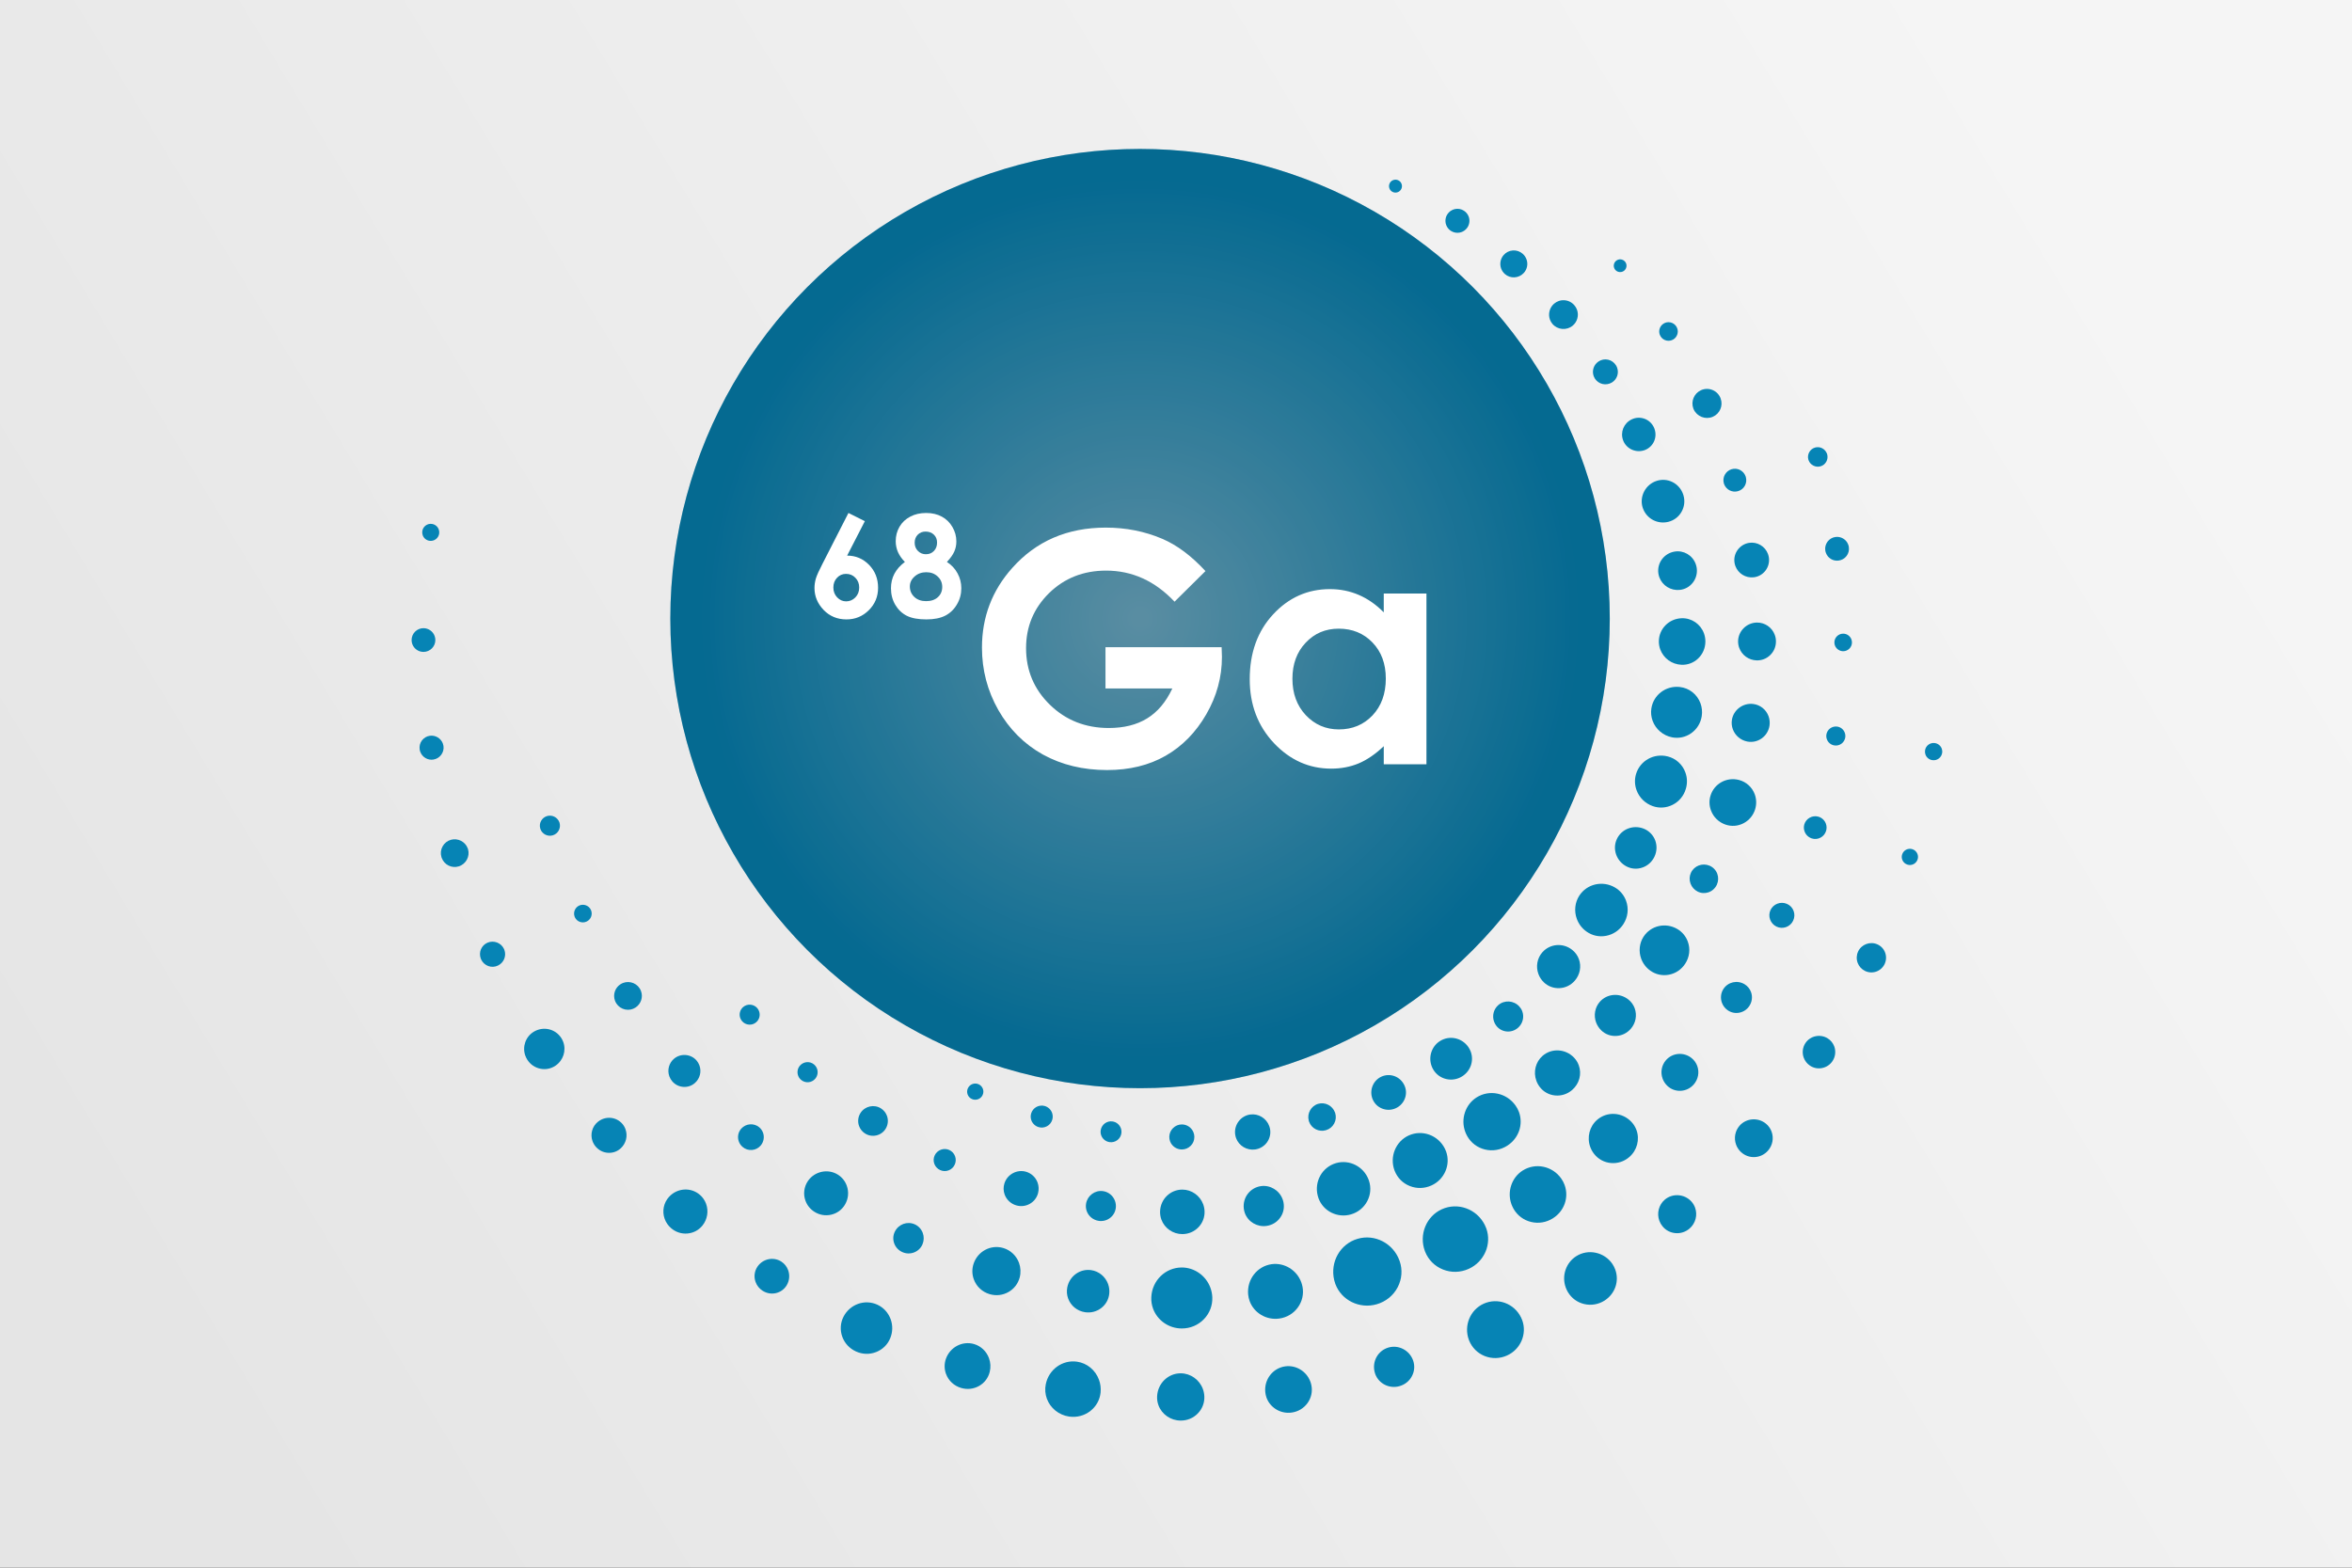 <svg xmlns="http://www.w3.org/2000/svg" width="600" height="400" viewBox="0 0 600 400" fill="none"><rect x="0" y="0" width="600" height="400" fill="#333333" stroke="none"/><rect width="600" height="400" fill="url(#paint0_linear_2277_1690)"></rect><path d="M412.462 214.092C413.648 211.526 416.673 210.365 419.358 211.452C420.699 212 421.755 213.096 422.263 214.461C422.741 215.796 422.682 217.241 422.074 218.547C421.441 219.897 420.335 220.903 418.945 221.367C417.594 221.83 416.15 221.715 414.899 221.053C413.688 220.415 412.771 219.369 412.303 218.098C411.82 216.773 411.875 215.348 412.462 214.092Z" fill="#0684B5"></path><path d="M411.989 226.449C413.29 227.211 414.296 228.417 414.814 229.837C415.542 231.83 415.288 234.007 414.117 235.811C413.095 237.38 411.531 238.437 409.712 238.78C407.939 239.114 406.165 238.726 404.705 237.679C403.569 236.872 402.722 235.756 402.249 234.451C401.521 232.473 401.76 230.255 402.891 228.517C404.845 225.512 408.845 224.61 411.989 226.449Z" fill="#0684B5"></path><path d="M401.097 242.383C401.86 242.996 402.443 243.803 402.777 244.715C403.464 246.593 403.061 248.705 401.725 250.23C400.719 251.386 399.334 252.059 397.819 252.128C396.334 252.193 394.929 251.675 393.858 250.659C393.22 250.051 392.747 249.328 392.448 248.506C391.75 246.608 392.134 244.49 393.444 242.996C395.393 240.768 398.756 240.494 401.097 242.383Z" fill="#0684B5"></path><path d="M387.222 262.263C386.414 262.955 385.398 263.284 384.347 263.184C383.315 263.085 382.399 262.587 381.756 261.784C381.492 261.456 381.287 261.087 381.143 260.688C380.59 259.189 381.028 257.48 382.224 256.448C383.799 255.098 386.145 255.252 387.57 256.792C387.909 257.161 388.168 257.579 388.338 258.048C388.886 259.527 388.437 261.221 387.222 262.263Z" fill="#0684B5"></path><path d="M365.618 272.885C365.453 272.606 365.309 272.307 365.199 271.994C364.337 269.642 365.229 266.971 367.317 265.641C369.748 264.096 372.947 264.774 374.596 267.18C374.84 267.534 375.039 267.928 375.189 268.331C376.046 270.673 375.159 273.254 373.027 274.619C371.786 275.407 370.321 275.656 368.906 275.312C367.511 274.978 366.345 274.116 365.618 272.885Z" fill="#0684B5"></path><path d="M356.056 282.77C354.945 283.274 353.719 283.299 352.593 282.86C351.482 282.422 350.62 281.58 350.157 280.464L350.092 280.299C349.295 278.112 350.311 275.655 352.409 274.704C354.606 273.717 357.162 274.654 358.223 276.836C358.293 276.971 358.353 277.115 358.403 277.255C359.2 279.397 358.164 281.824 356.056 282.77Z" fill="#0684B5"></path><path d="M333.964 286.248C333.929 286.149 333.894 286.044 333.864 285.934C333.381 284.096 334.462 282.173 336.271 281.644C338.035 281.131 339.913 282.093 340.561 283.852L340.606 283.976C340.89 284.873 340.805 285.83 340.356 286.662C339.908 287.509 339.151 288.117 338.229 288.381C336.465 288.894 334.592 287.957 333.964 286.248Z" fill="#0684B5"></path><path d="M315.325 290.399C315.21 290.075 315.13 289.741 315.085 289.392C314.796 286.966 316.515 284.714 318.922 284.37C321.01 284.076 323.052 285.312 323.78 287.3C323.879 287.564 323.949 287.843 324.004 288.127C324.198 289.317 323.909 290.513 323.197 291.495C322.469 292.481 321.403 293.114 320.192 293.288C318.09 293.582 316.047 292.367 315.325 290.399Z" fill="#0684B5"></path><path d="M298.484 291.201C298.35 290.832 298.285 290.443 298.29 290.05C298.325 288.311 299.76 286.901 301.494 286.901C302.824 286.901 304.03 287.743 304.488 289.003C304.613 289.347 304.682 289.701 304.682 290.06C304.697 290.922 304.373 291.729 303.766 292.342C303.158 292.955 302.345 293.293 301.479 293.293C300.148 293.293 298.937 292.451 298.484 291.201Z" fill="#0684B5"></path><path d="M280.796 288.361C281.03 286.921 282.386 285.924 283.801 286.139C284.772 286.273 285.589 286.936 285.928 287.863C286.073 288.266 286.122 288.71 286.068 289.133C285.978 289.841 285.619 290.463 285.051 290.897C284.478 291.335 283.766 291.52 283.038 291.415C282.067 291.271 281.259 290.608 280.921 289.696C280.766 289.273 280.721 288.809 280.796 288.361Z" fill="#0684B5"></path><path d="M264.951 287.584C264.099 287.334 263.407 286.687 263.103 285.86C262.889 285.282 262.874 284.664 263.058 284.076C263.506 282.606 265.071 281.769 266.551 282.207C267.393 282.467 268.075 283.109 268.379 283.936C268.584 284.499 268.609 285.097 268.444 285.675C268.235 286.403 267.757 287.006 267.089 287.364C266.421 287.723 265.659 287.803 264.951 287.584Z" fill="#0684B5"></path><path d="M246.841 279.253C246.651 278.735 246.676 278.172 246.911 277.668C247.389 276.637 248.619 276.189 249.656 276.652C250.159 276.886 250.543 277.3 250.737 277.823C250.921 278.336 250.901 278.889 250.677 279.382C250.453 279.886 250.04 280.274 249.521 280.469C248.998 280.663 248.435 280.648 247.922 280.414C247.414 280.19 247.03 279.776 246.841 279.253Z" fill="#0684B5"></path><path d="M417.361 197.486C418.387 194.083 421.934 192.115 425.447 193.007C427.52 193.525 429.199 195.049 429.936 197.072C430.44 198.432 430.479 199.902 430.051 201.307C429.523 203.086 428.327 204.516 426.698 205.343C425.098 206.15 423.295 206.275 421.616 205.682C419.692 205.004 418.188 203.525 417.49 201.621C416.997 200.281 416.952 198.841 417.361 197.486Z" fill="#0684B5"></path><path d="M421.586 183.914C421.212 182.902 421.102 181.811 421.267 180.76C421.79 177.307 424.969 174.9 428.496 175.284C430.923 175.548 432.951 177.147 433.798 179.454C434.176 180.486 434.286 181.612 434.121 182.708C433.847 184.502 432.891 186.051 431.426 187.087C429.996 188.094 428.262 188.468 426.553 188.134C424.276 187.685 422.368 186.071 421.586 183.914Z" fill="#0684B5"></path><path d="M433.2 168.019C432.039 169.126 430.519 169.689 428.93 169.614C426.483 169.509 424.366 167.965 423.529 165.688C423.29 165.03 423.17 164.342 423.175 163.635C423.2 160.431 425.761 157.845 429.009 157.746C431.526 157.666 433.803 159.215 434.684 161.602C434.929 162.28 435.053 162.992 435.048 163.715C435.033 165.364 434.376 166.893 433.2 168.019Z" fill="#0684B5"></path><path d="M427.171 140.74C429.487 140.342 431.759 141.667 432.576 143.894C432.701 144.228 432.786 144.587 432.841 144.946C433.02 146.296 432.661 147.626 431.824 148.688C431.002 149.734 429.821 150.382 428.501 150.516C426.224 150.745 424.086 149.425 423.304 147.297C423.185 146.969 423.1 146.63 423.05 146.281C422.696 143.625 424.505 141.194 427.171 140.74Z" fill="#0684B5"></path><path d="M429.333 126.012C429.378 126.137 429.423 126.267 429.458 126.396C429.871 127.831 429.687 129.331 428.949 130.616C428.217 131.887 427.031 132.784 425.616 133.142C422.881 133.835 420.091 132.375 419.129 129.744C419.079 129.62 419.039 129.495 419.004 129.376C418.202 126.576 419.837 123.576 422.642 122.689C425.392 121.812 428.332 123.272 429.333 126.012Z" fill="#0684B5"></path><path d="M414.062 112.346L414.052 112.331C413.289 110.253 414.236 107.961 416.249 107.004C417.285 106.506 418.446 106.456 419.527 106.85C420.614 107.248 421.476 108.061 421.949 109.127C421.989 109.222 422.029 109.311 422.058 109.406C422.841 111.553 421.819 113.915 419.717 114.787C417.584 115.674 415.093 114.687 414.161 112.6C414.126 112.52 414.062 112.346 414.062 112.346Z" fill="#0684B5"></path><path d="M412.224 93.193C412.348 93.382 412.448 93.587 412.528 93.801C413.051 95.231 412.483 96.83 411.187 97.602C409.678 98.494 407.774 98.046 406.843 96.571C406.728 96.387 406.628 96.187 406.554 95.983C406.045 94.593 406.559 93.043 407.809 92.216C408.527 91.748 409.374 91.589 410.216 91.773C411.053 91.957 411.77 92.466 412.224 93.193Z" fill="#0684B5"></path><path d="M396.035 82.65C395.756 82.321 395.542 81.948 395.393 81.549C394.875 80.134 395.288 78.51 396.424 77.508C397.172 76.861 398.123 76.537 399.105 76.611C400.096 76.681 400.998 77.144 401.636 77.902C401.92 78.231 402.144 78.609 402.293 79.018C402.827 80.483 402.378 82.127 401.172 83.114C399.628 84.374 397.326 84.17 396.035 82.65Z" fill="#0684B5"></path><path d="M383.574 65.087C384.177 64.389 385.009 63.966 385.931 63.901C386.857 63.836 387.754 64.14 388.462 64.768C388.885 65.147 389.209 65.625 389.408 66.158C389.852 67.364 389.588 68.699 388.721 69.646C387.45 71.036 385.283 71.155 383.898 69.915C383.469 69.541 383.14 69.058 382.941 68.52C382.518 67.354 382.757 66.033 383.574 65.087Z" fill="#0684B5"></path><path d="M370.112 58.899C369.559 58.54 369.15 58.017 368.921 57.399C368.592 56.502 368.702 55.486 369.22 54.684C369.663 53.991 370.351 53.518 371.153 53.343C371.96 53.174 372.782 53.323 373.46 53.772C374.023 54.136 374.442 54.659 374.671 55.286C375.005 56.198 374.88 57.23 374.337 58.047C373.39 59.447 371.537 59.821 370.112 58.899Z" fill="#0684B5"></path><path d="M354.496 46.796C354.681 46.393 355.014 46.089 355.433 45.939C355.851 45.79 356.305 45.815 356.694 45.999C357.092 46.183 357.396 46.512 357.54 46.926C357.695 47.349 357.675 47.798 357.481 48.201C357.087 49.018 356.106 49.372 355.283 48.983C354.89 48.799 354.591 48.47 354.441 48.062C354.287 47.648 354.307 47.195 354.496 46.796Z" fill="#0684B5"></path><path d="M401.053 278.117C399.823 279.173 398.268 279.666 396.689 279.507C395.144 279.358 393.774 278.6 392.827 277.38C392.444 276.891 392.14 276.348 391.93 275.765C391.093 273.493 391.741 270.932 393.53 269.388C395.857 267.38 399.374 267.589 401.542 269.861C402.07 270.419 402.478 271.067 402.742 271.789C403.564 274.031 402.902 276.518 401.053 278.117Z" fill="#0684B5"></path><path d="M415.402 255.028C416.135 255.611 416.688 256.383 417.012 257.26C417.664 259.044 417.281 261.057 416.015 262.507C415.049 263.613 413.723 264.261 412.273 264.326C410.863 264.395 409.528 263.892 408.512 262.925C407.909 262.348 407.46 261.655 407.166 260.878C406.504 259.064 406.862 257.046 408.113 255.616C409.962 253.514 413.16 253.25 415.402 255.028Z" fill="#0684B5"></path><path d="M430.559 240.24C431.251 242.129 431.012 244.186 429.901 245.89C428.944 247.37 427.47 248.372 425.756 248.7C424.082 249.019 422.392 248.656 421.012 247.674C419.931 246.907 419.119 245.845 418.666 244.605C417.978 242.736 418.212 240.639 419.273 239C421.132 236.145 424.919 235.288 427.898 237.046C429.124 237.769 430.07 238.9 430.559 240.24Z" fill="#0684B5"></path><path d="M431.256 225.447C430.922 224.536 430.962 223.554 431.361 222.692C432.183 220.908 434.271 220.111 436.114 220.883C437.021 221.267 437.743 222.019 438.082 222.951C438.416 223.863 438.376 224.854 437.963 225.751C437.534 226.668 436.777 227.351 435.84 227.675C434.913 227.988 433.927 227.924 433.06 227.48C432.223 227.052 431.58 226.329 431.256 225.447Z" fill="#0684B5"></path><path d="M444.758 210.066C443.333 210.799 441.719 210.918 440.214 210.41C438.46 209.817 437.09 208.487 436.462 206.758C436.019 205.542 435.974 204.257 436.348 203.031C437.279 199.947 440.483 198.183 443.637 199.015C445.486 199.504 446.98 200.869 447.643 202.672C448.086 203.898 448.121 205.209 447.748 206.464C447.269 208.039 446.208 209.314 444.758 210.066Z" fill="#0684B5"></path><path d="M445.79 189.215C444.076 188.901 442.641 187.7 442.048 186.071C441.774 185.319 441.684 184.502 441.809 183.709C442.193 181.138 444.629 179.305 447.235 179.619C449.034 179.838 450.533 181.034 451.161 182.743C451.44 183.505 451.525 184.337 451.405 185.154C451.201 186.47 450.503 187.621 449.422 188.398C448.361 189.155 447.075 189.444 445.79 189.215Z" fill="#0684B5"></path><path d="M451.57 167.162C450.634 168.064 449.403 168.538 448.108 168.498C446.105 168.433 444.371 167.182 443.683 165.314C443.489 164.781 443.389 164.218 443.389 163.645C443.404 161.049 445.547 158.897 448.167 158.847C450.2 158.807 452.049 160.072 452.751 161.996C452.955 162.539 453.055 163.112 453.045 163.695C453.045 165.02 452.517 166.246 451.57 167.162Z" fill="#0684B5"></path><path d="M450.354 145.623C449.626 146.56 448.575 147.158 447.394 147.298C445.331 147.532 443.398 146.346 442.691 144.408C442.586 144.114 442.506 143.805 442.467 143.501C442.138 141.134 443.807 138.897 446.184 138.513C448.256 138.185 450.289 139.375 451.016 141.358C451.126 141.662 451.206 141.971 451.251 142.29C451.41 143.486 451.091 144.667 450.354 145.623Z" fill="#0684B5"></path><path d="M445.362 121.717C445.581 122.48 445.486 123.272 445.098 123.965C444.714 124.642 444.086 125.13 443.324 125.335C441.854 125.723 440.344 124.946 439.821 123.521C439.801 123.456 439.776 123.387 439.756 123.317C439.323 121.797 440.205 120.188 441.724 119.724C443.199 119.271 444.764 120.058 445.297 121.513C445.322 121.578 445.342 121.648 445.362 121.717Z" fill="#0684B5"></path><path d="M432.059 104.443L431.969 104.224C431.306 102.42 432.158 100.378 433.902 99.576C434.809 99.152 435.825 99.117 436.757 99.466C437.694 99.82 438.431 100.517 438.84 101.429C438.875 101.514 438.91 101.593 438.94 101.678C439.617 103.527 438.73 105.574 436.927 106.347C435.073 107.139 432.896 106.292 432.059 104.443Z" fill="#0684B5"></path><path d="M427.649 83.323C427.734 83.462 427.803 83.607 427.863 83.766C428.252 84.817 427.838 86.008 426.881 86.601C425.775 87.279 424.316 86.94 423.633 85.844C423.543 85.704 423.469 85.55 423.409 85.39C423.035 84.364 423.429 83.183 424.35 82.59C424.883 82.242 425.516 82.127 426.139 82.261C426.767 82.396 427.3 82.775 427.649 83.323Z" fill="#0684B5"></path><path d="M414.541 66.746C414.665 66.891 414.765 67.06 414.829 67.239C415.064 67.882 414.869 68.604 414.346 69.048C413.664 69.616 412.637 69.531 412.059 68.854C411.935 68.709 411.84 68.545 411.775 68.36C411.541 67.728 411.735 67.005 412.244 66.567C412.572 66.283 412.996 66.143 413.429 66.178C413.863 66.213 414.261 66.417 414.541 66.746Z" fill="#0684B5"></path><path d="M384.506 292.327C382.787 293.428 380.754 293.772 378.801 293.293C376.888 292.825 375.294 291.629 374.322 289.935C374.103 289.557 373.923 289.163 373.774 288.759C372.588 285.521 373.799 281.849 376.654 280.025C379.947 277.923 384.327 278.829 386.624 282.088C386.982 282.596 387.276 283.149 387.491 283.732C388.652 286.926 387.426 290.458 384.506 292.327Z" fill="#0684B5"></path><path d="M365.154 302.476C363.375 303.283 361.417 303.328 359.624 302.611C357.865 301.908 356.515 300.563 355.807 298.804L355.727 298.605C354.452 295.122 356.056 291.216 359.379 289.711C362.812 288.166 366.848 289.631 368.572 293.044C368.697 293.278 368.801 293.528 368.891 293.777C370.127 297.155 368.487 300.976 365.154 302.476Z" fill="#0684B5"></path><path d="M336.151 305.067C335.239 301.45 337.292 297.803 340.82 296.771C344.253 295.775 347.91 297.653 349.16 301.071L349.225 301.26C349.803 302.989 349.644 304.843 348.797 306.462C347.93 308.121 346.455 309.322 344.636 309.855C341.203 310.857 337.566 309.053 336.355 305.745C336.276 305.52 336.206 305.296 336.151 305.067Z" fill="#0684B5"></path><path d="M317.567 309.526C317.427 309.143 317.338 308.744 317.293 308.34C316.984 305.54 318.902 303.044 321.658 302.645C324.034 302.302 326.366 303.717 327.198 305.994C327.303 306.283 327.387 306.582 327.437 306.88C327.681 308.236 327.372 309.601 326.555 310.722C325.733 311.863 324.507 312.595 323.107 312.795C320.721 313.143 318.389 311.768 317.567 309.526Z" fill="#0684B5"></path><path d="M296.272 311.18C296.028 310.508 295.918 309.81 295.938 309.093C296.033 305.974 298.529 303.532 301.618 303.532C303.98 303.532 306.113 305.042 306.94 307.284C307.149 307.862 307.268 308.47 307.288 309.098C307.333 310.622 306.77 312.062 305.709 313.158C304.623 314.275 303.173 314.882 301.613 314.882C299.227 314.882 297.084 313.398 296.272 311.18Z" fill="#0684B5"></path><path d="M281.389 303.921C282.779 304.12 283.945 305.072 284.433 306.402C284.638 306.97 284.717 307.593 284.643 308.196C284.523 309.217 284.005 310.129 283.188 310.757C282.361 311.395 281.329 311.659 280.293 311.509C278.888 311.305 277.717 310.358 277.234 309.038C277.005 308.42 276.95 307.752 277.059 307.1C277.408 305.047 279.351 303.622 281.389 303.921Z" fill="#0684B5"></path><path d="M261.763 298.978C263.108 299.372 264.205 300.403 264.688 301.729C265.007 302.611 265.047 303.557 264.802 304.464C264.489 305.625 263.741 306.582 262.69 307.17C261.634 307.758 260.403 307.897 259.237 307.548C257.877 307.155 256.776 306.123 256.292 304.798C255.954 303.871 255.929 302.88 256.233 301.938C256.97 299.626 259.446 298.301 261.763 298.978Z" fill="#0684B5"></path><path d="M238.346 296.95C238.082 296.233 238.121 295.466 238.45 294.783C239.108 293.403 240.777 292.79 242.167 293.423C242.855 293.737 243.378 294.3 243.637 295.012C243.891 295.7 243.866 296.447 243.572 297.115C243.273 297.807 242.72 298.341 242.013 298.615C241.3 298.889 240.528 298.864 239.83 298.545C239.133 298.226 238.61 297.663 238.346 296.95Z" fill="#0684B5"></path><path d="M220.663 289.203C219.96 288.749 219.437 288.097 219.148 287.309C218.74 286.188 218.884 284.933 219.542 283.936C220.678 282.207 223.02 281.709 224.749 282.82C225.451 283.269 225.974 283.921 226.263 284.704C226.667 285.805 226.542 287.015 225.924 288.022C225.386 288.879 224.544 289.482 223.558 289.706C222.556 289.935 221.53 289.756 220.663 289.203Z" fill="#0684B5"></path><path d="M204.335 275.511C204.006 275.227 203.752 274.863 203.603 274.455C203.279 273.568 203.463 272.581 204.086 271.879C205.018 270.822 206.637 270.708 207.689 271.625C208.022 271.914 208.271 272.277 208.426 272.686C208.74 273.553 208.57 274.529 207.973 275.232C207.529 275.76 206.906 276.079 206.224 276.134C205.531 276.184 204.858 275.969 204.335 275.511Z" fill="#0684B5"></path><path d="M189.323 260.569C189.114 260.335 188.954 260.061 188.845 259.767C188.481 258.775 188.775 257.644 189.572 256.956C190.638 256.04 192.253 256.159 193.179 257.225C193.379 257.46 193.533 257.724 193.638 258.013C194.002 259.009 193.728 260.105 192.935 260.803C192.422 261.261 191.759 261.486 191.077 261.441C190.389 261.391 189.771 261.082 189.323 260.569Z" fill="#0684B5"></path><path d="M351.203 332.784C346.819 334.055 342.18 331.768 340.641 327.578C340.531 327.269 340.436 326.955 340.357 326.631C339.255 322.002 341.886 317.368 346.346 316.083C350.72 314.803 355.399 317.229 357.003 321.623L357.058 321.778C357.815 323.975 357.641 326.327 356.57 328.41C355.463 330.542 353.56 332.102 351.203 332.784Z" fill="#0684B5"></path><path d="M374.686 323.746C372.558 324.708 370.212 324.768 368.074 323.906C365.986 323.064 364.382 321.459 363.55 319.367L363.47 319.153C361.951 314.997 363.854 310.339 367.81 308.545C371.881 306.701 376.689 308.445 378.757 312.511C378.906 312.805 379.036 313.099 379.145 313.403C380.61 317.409 378.652 321.948 374.686 323.746Z" fill="#0684B5"></path><path d="M398.292 300.732C398.641 301.23 398.925 301.769 399.129 302.337C400.285 305.495 399.075 308.988 396.185 310.832C394.486 311.913 392.488 312.252 390.56 311.778C388.676 311.32 387.107 310.149 386.135 308.475C385.921 308.101 385.737 307.703 385.582 307.299C384.411 304.095 385.607 300.468 388.432 298.669C391.705 296.592 396.04 297.499 398.292 300.732Z" fill="#0684B5"></path><path d="M410.923 296.746C409.239 296.587 407.734 295.775 406.688 294.459C406.254 293.916 405.915 293.309 405.676 292.656C404.774 290.194 405.482 287.404 407.445 285.715C410.011 283.508 413.857 283.757 416.199 286.273C416.757 286.871 417.181 287.564 417.465 288.331C418.352 290.753 417.614 293.528 415.631 295.227C414.311 296.368 412.637 296.906 410.923 296.746Z" fill="#0684B5"></path><path d="M432.078 276.702C431.226 277.683 430.041 278.256 428.76 278.321C427.494 278.386 426.289 277.942 425.367 277.085C424.819 276.567 424.39 275.93 424.136 275.227C423.538 273.603 423.867 271.799 424.988 270.509C426.662 268.585 429.552 268.361 431.555 269.99C432.198 270.514 432.686 271.201 432.97 271.978C433.558 273.588 433.219 275.396 432.078 276.702Z" fill="#0684B5"></path><path d="M446.278 256.648C445.69 257.559 444.779 258.177 443.722 258.386C442.676 258.591 441.62 258.376 440.748 257.774C440.06 257.295 439.547 256.633 439.263 255.85C438.835 254.679 438.979 253.374 439.647 252.343C440.818 250.539 443.194 250.011 445.058 251.137C445.81 251.595 446.388 252.298 446.687 253.12C447.115 254.301 446.966 255.581 446.278 256.648Z" fill="#0684B5"></path><path d="M451.56 234.625C451.266 233.828 451.301 232.961 451.66 232.199C452.382 230.644 454.261 229.937 455.845 230.624C456.647 230.968 457.255 231.611 457.554 232.433C457.848 233.235 457.808 234.102 457.45 234.884C457.086 235.676 456.433 236.274 455.611 236.558C454.804 236.842 453.932 236.793 453.165 236.414C452.412 236.045 451.849 235.407 451.56 234.625Z" fill="#0684B5"></path><path d="M460.349 212.144C460.13 211.551 460.11 210.923 460.29 210.326C460.738 208.826 462.342 207.949 463.857 208.372C464.744 208.622 465.466 209.289 465.785 210.156C466.004 210.749 466.019 211.387 465.84 211.995C465.611 212.752 465.103 213.37 464.405 213.734C463.712 214.097 462.93 214.167 462.188 213.923C461.331 213.639 460.653 212.996 460.349 212.144Z" fill="#0684B5"></path><path d="M466.039 188.622C465.895 188.248 465.855 187.83 465.914 187.431C466.114 186.131 467.339 185.209 468.655 185.388C469.547 185.503 470.294 186.106 470.603 186.953C470.747 187.337 470.782 187.755 470.728 188.159C470.628 188.811 470.284 189.384 469.746 189.768C469.213 190.152 468.57 190.301 467.922 190.191C467.06 190.052 466.333 189.449 466.039 188.622Z" fill="#0684B5"></path><path d="M468.092 164.686C467.997 164.432 467.952 164.168 467.957 163.909C467.957 162.688 468.954 161.692 470.18 161.682C471.121 161.672 471.973 162.26 472.297 163.147C472.387 163.401 472.437 163.665 472.437 163.944C472.427 164.552 472.183 165.12 471.749 165.533C471.316 165.947 470.753 166.171 470.155 166.161C469.243 166.136 468.406 165.548 468.092 164.686Z" fill="#0684B5"></path><path d="M465.79 141.064C465.715 140.86 465.66 140.656 465.631 140.437C465.401 138.792 466.557 137.253 468.201 137.014C469.616 136.804 471.002 137.626 471.49 138.972C471.57 139.176 471.619 139.395 471.644 139.599C471.764 140.407 471.555 141.214 471.056 141.867C470.563 142.514 469.836 142.933 469.024 143.032C467.609 143.217 466.278 142.405 465.79 141.064Z" fill="#0684B5"></path><path d="M461.375 117.442L461.37 117.428L461.315 117.268C460.947 115.958 461.709 114.578 463.02 114.194C464.27 113.83 465.6 114.503 466.064 115.763L466.114 115.908C466.293 116.556 466.213 117.228 465.889 117.811C465.561 118.394 465.027 118.813 464.385 118.992C463.139 119.331 461.824 118.653 461.375 117.442Z" fill="#0684B5"></path><path d="M331.955 327.174C332.09 327.548 332.195 327.936 332.274 328.32C332.623 330.169 332.21 332.027 331.108 333.567C329.987 335.141 328.298 336.158 326.355 336.432C323.087 336.895 319.903 335.027 318.792 331.992C318.597 331.449 318.463 330.881 318.408 330.303C318.044 326.492 320.665 323.089 324.382 322.56C327.621 322.107 330.81 324.045 331.955 327.174Z" fill="#0684B5"></path><path d="M309.261 330.996C309.345 333.078 308.593 335.051 307.143 336.571C305.663 338.111 303.651 338.968 301.473 338.963C298.2 338.963 295.26 336.93 294.149 333.91C293.805 332.974 293.651 331.987 293.701 330.986C293.885 326.731 297.303 323.402 301.483 323.402C304.717 323.407 307.641 325.485 308.777 328.574C309.061 329.341 309.226 330.164 309.261 330.996Z" fill="#0684B5"></path><path d="M278.37 324.08C280.328 324.364 281.977 325.719 282.669 327.608C282.958 328.405 283.063 329.252 282.973 330.104C282.819 331.549 282.101 332.839 280.951 333.736C279.775 334.648 278.305 335.032 276.815 334.817C274.827 334.528 273.168 333.188 272.485 331.325C272.161 330.438 272.082 329.476 272.251 328.554C272.789 325.625 275.475 323.662 278.37 324.08Z" fill="#0684B5"></path><path d="M248.42 326.427C247.947 325.136 247.927 323.766 248.36 322.461C249.421 319.262 252.755 317.493 255.943 318.435C257.782 318.978 259.282 320.393 259.949 322.217C260.383 323.407 260.448 324.693 260.129 325.934C259.71 327.523 258.694 328.853 257.259 329.665C255.799 330.492 254.095 330.687 252.466 330.208C250.567 329.64 249.093 328.27 248.42 326.427Z" fill="#0684B5"></path><path d="M228.117 317.264C227.753 316.268 227.808 315.201 228.276 314.26C229.223 312.341 231.47 311.529 233.388 312.406C234.325 312.84 235.042 313.617 235.401 314.593C235.745 315.53 235.72 316.552 235.331 317.483C234.928 318.44 234.171 319.177 233.194 319.556C232.203 319.94 231.126 319.91 230.16 319.461C229.203 319.023 228.476 318.241 228.117 317.264Z" fill="#0684B5"></path><path d="M207.734 309.178C206.682 308.505 205.9 307.533 205.477 306.372C204.864 304.698 205.093 302.825 206.094 301.35C207.798 298.839 211.251 298.112 213.787 299.741C214.814 300.398 215.586 301.36 216.005 302.516C216.597 304.14 216.428 305.919 215.526 307.409C214.754 308.694 213.508 309.591 212.038 309.93C210.554 310.274 209.024 310.01 207.734 309.178Z" fill="#0684B5"></path><path d="M189.418 292.626C188.994 292.257 188.666 291.789 188.476 291.261C188.058 290.12 188.302 288.859 189.114 287.957C190.31 286.632 192.373 286.497 193.713 287.653C194.131 288.012 194.45 288.48 194.645 288.999C195.048 290.1 194.829 291.34 194.086 292.247C193.523 292.925 192.731 293.343 191.849 293.418C190.958 293.498 190.096 293.219 189.418 292.626Z" fill="#0684B5"></path><path d="M171.955 270.13C173.649 268.705 176.215 268.899 177.674 270.569C177.998 270.942 178.252 271.366 178.422 271.834C179 273.413 178.561 275.167 177.311 276.293C176.499 277.031 175.452 277.394 174.356 277.325C173.255 277.26 172.244 276.767 171.511 275.925C171.182 275.546 170.923 275.113 170.754 274.644C170.166 273.035 170.649 271.226 171.955 270.13Z" fill="#0684B5"></path><path d="M163.175 252.183C163.32 252.412 163.439 252.647 163.524 252.886C164.087 254.425 163.524 256.139 162.149 257.061C161.367 257.584 160.42 257.768 159.493 257.579C158.562 257.385 157.754 256.837 157.221 256.015C157.082 255.795 156.972 255.561 156.878 255.322C156.305 253.763 156.912 251.989 158.312 251.117C159.957 250.081 162.139 250.564 163.175 252.183Z" fill="#0684B5"></path><path d="M146.653 234.047C146.628 233.987 146.583 233.873 146.583 233.873C146.18 232.766 146.703 231.526 147.774 231.048C148.895 230.549 150.225 231.048 150.734 232.154C150.759 232.208 150.784 232.263 150.803 232.323C151.207 233.424 150.709 234.635 149.647 235.133C149.099 235.392 148.487 235.417 147.919 235.213C147.351 235.004 146.897 234.585 146.653 234.047Z" fill="#0684B5"></path><path d="M137.87 211.551L137.825 211.412C137.63 210.754 137.7 210.057 138.029 209.459C138.353 208.856 138.896 208.417 139.564 208.218C140.859 207.844 142.229 208.537 142.703 209.822L142.742 209.947C143.141 211.297 142.369 212.722 141.024 213.131C139.723 213.524 138.338 212.837 137.87 211.556V211.551Z" fill="#0684B5"></path><path d="M267.059 356.89C266.631 355.714 266.531 354.448 266.775 353.227C267.518 349.436 271.03 346.895 274.757 347.438C277.303 347.806 279.446 349.57 280.352 352.047C280.731 353.078 280.866 354.159 280.766 355.26C280.587 357.139 279.67 358.818 278.175 359.999C276.636 361.209 274.702 361.723 272.724 361.439C270.118 361.05 267.951 359.306 267.059 356.89Z" fill="#0684B5"></path><path d="M241.325 350.547C240.877 349.316 240.862 347.971 241.29 346.74C242.337 343.731 245.5 342.062 248.5 342.944C250.239 343.457 251.654 344.802 252.291 346.541C252.705 347.667 252.77 348.873 252.481 350.049C252.107 351.563 251.155 352.834 249.79 353.616C248.39 354.413 246.761 354.603 245.191 354.139C243.378 353.606 241.968 352.296 241.325 350.547Z" fill="#0684B5"></path><path d="M214.873 341.09C214.26 339.416 214.37 337.553 215.177 335.973C216.811 332.78 220.603 331.424 223.817 332.894C225.391 333.622 226.592 334.937 227.2 336.586C227.778 338.161 227.743 339.89 227.1 341.449C226.433 343.078 225.157 344.329 223.513 344.977C221.834 345.634 219.995 345.585 218.336 344.817C216.707 344.07 215.476 342.749 214.873 341.09Z" fill="#0684B5"></path><path d="M193.26 323.148C194.645 321.16 197.305 320.612 199.318 321.898C200.12 322.416 200.718 323.168 201.052 324.075C201.52 325.35 201.391 326.756 200.693 327.931C200.091 328.948 199.119 329.655 197.968 329.934C196.787 330.213 195.571 329.999 194.54 329.336C193.708 328.803 193.09 328.036 192.756 327.119C192.263 325.784 192.452 324.299 193.26 323.148Z" fill="#0684B5"></path><path d="M170.694 305.356C172.796 303.094 176.244 302.875 178.551 304.868C179.258 305.48 179.801 306.273 180.125 307.155C180.808 309.023 180.454 311.146 179.194 312.705C178.247 313.876 176.897 314.598 175.387 314.728C173.857 314.867 172.368 314.379 171.192 313.363C170.459 312.73 169.896 311.918 169.567 311.021C168.85 309.058 169.283 306.886 170.694 305.356Z" fill="#0684B5"></path><path d="M158.751 286.736C159.104 287.145 159.378 287.608 159.558 288.112C160.186 289.826 159.712 291.739 158.362 292.989C157.485 293.802 156.334 294.21 155.133 294.145C153.918 294.076 152.802 293.527 151.999 292.601C151.636 292.182 151.352 291.704 151.162 291.191C150.515 289.417 151.053 287.429 152.503 286.248C154.416 284.689 157.156 284.908 158.751 286.736Z" fill="#0684B5"></path><path d="M143.186 264.849C143.39 265.168 143.559 265.501 143.684 265.85C144.496 268.072 143.689 270.564 141.711 271.909C140.57 272.686 139.2 272.96 137.845 272.686C136.474 272.407 135.293 271.605 134.531 270.414C134.322 270.085 134.147 269.737 134.018 269.383C133.181 267.096 134.078 264.52 136.15 263.259C138.577 261.789 141.661 262.492 143.186 264.849Z" fill="#0684B5"></path><path d="M122.733 244.794C122.698 244.714 122.668 244.64 122.638 244.56C122.055 242.971 122.812 241.197 124.362 240.529C125.961 239.842 127.85 240.559 128.567 242.129C128.602 242.208 128.632 242.283 128.667 242.363C129.235 243.917 128.532 245.636 127.028 246.364C126.255 246.742 125.383 246.787 124.571 246.493C123.754 246.194 123.101 245.596 122.733 244.794Z" fill="#0684B5"></path><path d="M119.394 216.673C119.932 218.502 118.881 220.47 117.042 221.053C115.249 221.616 113.335 220.669 112.683 218.895C112.658 218.821 112.633 218.746 112.608 218.676C112.339 217.754 112.443 216.788 112.907 215.956C113.365 215.129 114.123 214.531 115.039 214.272C116.808 213.783 118.691 214.75 119.319 216.459C119.349 216.519 119.369 216.588 119.394 216.673Z" fill="#0684B5"></path><path d="M107.057 191.213C106.938 190.391 107.147 189.574 107.645 188.916C108.143 188.263 108.861 187.84 109.678 187.73C111.098 187.546 112.483 188.378 112.976 189.723C113.046 189.917 113.101 190.127 113.131 190.326C113.375 191.975 112.229 193.535 110.57 193.804C109.13 194.038 107.72 193.206 107.217 191.836C107.142 191.631 107.087 191.427 107.057 191.213Z" fill="#0684B5"></path><path d="M108.044 160.282C109.305 160.292 110.441 161.089 110.874 162.275C110.999 162.608 111.064 162.957 111.059 163.296C111.069 164.95 109.728 166.315 108.069 166.335C106.789 166.355 105.628 165.563 105.184 164.352C105.065 164.024 105 163.68 105 163.311C105 162.499 105.319 161.727 105.897 161.159C106.475 160.591 107.232 160.277 108.044 160.282Z" fill="#0684B5"></path><path d="M111.926 135.09C112.05 135.424 112.085 135.788 112.035 136.137C111.871 137.318 110.775 138.15 109.594 137.99C108.792 137.886 108.119 137.348 107.84 136.585C107.715 136.246 107.681 135.883 107.73 135.529C107.81 134.951 108.114 134.438 108.582 134.089C109.051 133.74 109.624 133.596 110.192 133.685C110.984 133.795 111.652 134.338 111.926 135.09Z" fill="#0684B5"></path><path d="M295.525 358.554C295.256 357.821 295.141 357.054 295.181 356.272C295.336 352.973 297.986 350.392 301.22 350.402C303.716 350.417 305.988 352.027 306.86 354.418C307.079 355.016 307.204 355.649 307.229 356.292C307.303 357.906 306.72 359.436 305.594 360.611C304.443 361.817 302.879 362.475 301.19 362.465C298.659 362.46 296.382 360.885 295.525 358.554Z" fill="#0684B5"></path><path d="M322.778 355.21C322.459 351.967 324.686 349.077 327.86 348.629C330.61 348.245 333.311 349.889 334.282 352.545C334.402 352.874 334.497 353.212 334.556 353.556C334.845 355.116 334.487 356.7 333.55 358.001C332.588 359.331 331.158 360.188 329.509 360.417C326.739 360.811 324.043 359.216 323.097 356.64C322.932 356.172 322.823 355.694 322.778 355.21Z" fill="#0684B5"></path><path d="M350.825 350.587C350.765 350.417 350.716 350.248 350.671 350.069C349.988 347.338 351.543 344.593 354.198 343.826C356.774 343.078 359.525 344.498 360.466 347.069L360.516 347.214C360.945 348.519 360.83 349.904 360.187 351.125C359.535 352.37 358.418 353.272 357.043 353.671C354.467 354.423 351.732 353.068 350.825 350.587Z" fill="#0684B5"></path><path d="M374.795 342.082L374.696 341.828C373.38 338.23 375.049 334.194 378.497 332.64C382.08 331.036 386.26 332.57 388.019 336.143C388.133 336.372 388.228 336.606 388.318 336.84C389.603 340.348 387.899 344.309 384.451 345.858C382.618 346.68 380.59 346.735 378.746 345.998C376.943 345.275 375.538 343.89 374.795 342.082Z" fill="#0684B5"></path><path d="M409.309 331.853C407.749 332.839 405.901 333.153 404.117 332.725C402.358 332.306 400.888 331.225 399.972 329.68C399.757 329.317 399.578 328.928 399.428 328.534C398.337 325.56 399.463 322.187 402.109 320.518C405.138 318.589 409.269 319.466 411.312 322.481C411.616 322.929 411.865 323.412 412.049 323.921C413.135 326.87 412.009 330.139 409.309 331.853Z" fill="#0684B5"></path><path d="M424.106 312.889C423.757 312.461 423.488 311.988 423.299 311.469C422.606 309.571 423.159 307.414 424.684 306.103C426.657 304.409 429.706 304.613 431.475 306.567C431.889 307.025 432.208 307.553 432.417 308.131C433.104 310.01 432.536 312.157 431.007 313.467C430 314.334 428.72 314.753 427.399 314.633C426.099 314.524 424.928 313.901 424.106 312.889Z" fill="#0684B5"></path><path d="M447.653 295.232C446.363 295.301 445.127 294.858 444.171 293.991C443.593 293.463 443.144 292.8 442.88 292.068C442.272 290.404 442.611 288.55 443.767 287.23C445.476 285.272 448.505 285.047 450.518 286.727C451.161 287.26 451.649 287.957 451.933 288.744C452.541 290.394 452.192 292.247 451.026 293.577C450.16 294.574 448.964 295.157 447.653 295.232Z" fill="#0684B5"></path><path d="M461.714 271.889C460.977 271.396 460.434 270.693 460.13 269.866C459.681 268.64 459.841 267.26 460.548 266.174C461.774 264.296 464.33 263.743 466.243 264.938C467.025 265.422 467.603 266.139 467.927 267.006C468.371 268.232 468.211 269.612 467.499 270.703C466.881 271.645 465.934 272.292 464.833 272.512C463.732 272.736 462.631 272.517 461.714 271.889Z" fill="#0684B5"></path><path d="M473.882 245.651C473.543 244.705 473.583 243.693 474.006 242.791C474.858 240.948 477.08 240.126 478.939 240.963C479.866 241.376 480.558 242.129 480.907 243.075C481.251 244.017 481.206 245.033 480.782 245.95C480.354 246.867 479.592 247.555 478.645 247.898C477.703 248.232 476.677 248.177 475.78 247.744C474.893 247.315 474.221 246.573 473.882 245.651Z" fill="#0684B5"></path><path d="M485.266 219.354C485.117 218.93 485.097 218.477 485.231 218.048C485.555 216.962 486.701 216.339 487.797 216.653C488.43 216.833 488.933 217.311 489.157 217.924C489.317 218.347 489.327 218.801 489.197 219.234C489.033 219.767 488.674 220.206 488.186 220.47C487.688 220.729 487.125 220.779 486.601 220.614C485.979 220.425 485.49 219.962 485.266 219.354Z" fill="#0684B5"></path><path d="M491.19 192.533C491.066 192.189 491.026 191.816 491.081 191.457C491.26 190.256 492.376 189.419 493.582 189.594C494.384 189.708 495.057 190.256 495.341 191.014C495.465 191.362 495.505 191.731 495.445 192.1C495.361 192.683 495.047 193.201 494.573 193.555C494.095 193.903 493.512 194.043 492.919 193.948C492.122 193.834 491.464 193.286 491.19 192.533Z" fill="#0684B5"></path><circle cx="290.828" cy="157.828" r="119.828" fill="url(#paint1_radial_2277_1690)"></circle><circle cx="290.828" cy="157.828" r="119.828" fill="black" fill-opacity="0.2"></circle><path d="M216.441 130.886L220.625 132.978L216.107 141.767C218.299 141.767 220.162 142.552 221.697 144.122C223.232 145.693 224 147.644 224 149.976C224 152.226 223.209 154.136 221.627 155.706C220.057 157.265 218.158 158.044 215.932 158.044C213.6 158.044 211.654 157.235 210.096 155.618C208.549 153.989 207.775 152.126 207.775 150.028C207.775 149.232 207.893 148.429 208.127 147.62C208.373 146.812 208.93 145.569 209.797 143.894L216.441 130.886ZM215.826 146.425C214.912 146.425 214.145 146.759 213.523 147.427C212.902 148.083 212.592 148.909 212.592 149.905C212.592 150.901 212.914 151.739 213.559 152.419C214.215 153.099 214.977 153.439 215.844 153.439C216.758 153.439 217.543 153.105 218.199 152.437C218.855 151.769 219.184 150.925 219.184 149.905C219.184 148.909 218.861 148.083 218.217 147.427C217.584 146.759 216.787 146.425 215.826 146.425ZM241.561 143.384C242.732 144.134 243.635 145.101 244.268 146.284C244.912 147.456 245.234 148.728 245.234 150.099C245.234 151.587 244.859 152.964 244.109 154.23C243.371 155.495 242.375 156.45 241.121 157.095C239.867 157.728 238.268 158.044 236.322 158.044C234.236 158.044 232.578 157.739 231.348 157.13C230.117 156.509 229.133 155.577 228.395 154.335C227.656 153.081 227.287 151.669 227.287 150.099C227.287 148.739 227.58 147.503 228.166 146.39C228.764 145.265 229.654 144.263 230.838 143.384C230.064 142.599 229.479 141.767 229.08 140.888C228.693 139.997 228.5 139.06 228.5 138.075C228.5 136.728 228.822 135.503 229.467 134.401C230.123 133.288 231.037 132.427 232.209 131.818C233.381 131.196 234.734 130.886 236.27 130.886C237.781 130.886 239.111 131.196 240.26 131.818C241.408 132.439 242.311 133.323 242.967 134.472C243.635 135.609 243.969 136.833 243.969 138.146C243.969 139.071 243.793 139.933 243.441 140.73C243.102 141.515 242.475 142.4 241.561 143.384ZM236.111 135.632C235.303 135.632 234.635 135.901 234.107 136.441C233.592 136.968 233.334 137.648 233.334 138.48C233.334 139.312 233.609 140.009 234.16 140.571C234.711 141.134 235.391 141.415 236.199 141.415C237.031 141.415 237.711 141.14 238.238 140.589C238.777 140.038 239.047 139.323 239.047 138.444C239.047 137.612 238.777 136.939 238.238 136.423C237.699 135.896 236.99 135.632 236.111 135.632ZM236.305 146.003C235.121 146.003 234.125 146.366 233.316 147.093C232.508 147.808 232.104 148.663 232.104 149.659C232.104 150.702 232.484 151.587 233.246 152.314C234.008 153.028 235.01 153.386 236.252 153.386C237.506 153.386 238.502 153.052 239.24 152.384C239.99 151.704 240.365 150.831 240.365 149.765C240.365 148.698 239.979 147.808 239.205 147.093C238.432 146.366 237.465 146.003 236.305 146.003Z" fill="white"></path><path d="M307.517 145.712L299.629 153.52C294.638 148.234 288.819 145.592 282.172 145.592C276.38 145.592 271.522 147.514 267.598 151.357C263.701 155.201 261.752 159.872 261.752 165.371C261.752 171.057 263.781 175.875 267.838 179.825C271.896 183.776 276.901 185.751 282.853 185.751C286.723 185.751 289.98 184.937 292.623 183.309C295.292 181.68 297.441 179.131 299.069 175.661H282.012V165.131H311.641L311.721 167.613C311.721 172.765 310.387 177.65 307.717 182.268C305.048 186.885 301.591 190.409 297.347 192.838C293.103 195.267 288.125 196.481 282.413 196.481C276.3 196.481 270.841 195.16 266.037 192.518C261.259 189.848 257.468 186.058 254.666 181.146C251.889 176.235 250.501 170.937 250.501 165.251C250.501 157.457 253.077 150.677 258.229 144.911C264.342 138.051 272.296 134.621 282.092 134.621C287.217 134.621 292.009 135.569 296.466 137.464C300.23 139.065 303.914 141.815 307.517 145.712ZM353.001 151.438H363.892V195H353.001V190.396C350.866 192.424 348.717 193.892 346.555 194.8C344.42 195.681 342.097 196.121 339.588 196.121C333.956 196.121 329.085 193.946 324.974 189.595C320.863 185.217 318.808 179.785 318.808 173.299C318.808 166.572 320.797 161.06 324.774 156.763C328.751 152.465 333.583 150.316 339.268 150.316C341.884 150.316 344.34 150.81 346.635 151.798C348.931 152.785 351.053 154.267 353.001 156.242V151.438ZM341.51 160.406C338.12 160.406 335.304 161.607 333.062 164.01C330.82 166.385 329.699 169.442 329.699 173.179C329.699 176.942 330.833 180.039 333.102 182.468C335.398 184.897 338.214 186.111 341.55 186.111C344.994 186.111 347.85 184.924 350.119 182.548C352.388 180.146 353.522 177.009 353.522 173.139C353.522 169.348 352.388 166.279 350.119 163.93C347.85 161.581 344.98 160.406 341.51 160.406Z" fill="white"></path><defs><linearGradient id="paint0_linear_2277_1690" x1="529.5" y1="44" x2="36" y2="342" gradientUnits="userSpaceOnUse"><stop stop-color="#F5F5F5"></stop><stop offset="1" stop-color="#E5E5E5"></stop></linearGradient><radialGradient id="paint1_radial_2277_1690" cx="0" cy="0" r="1" gradientUnits="userSpaceOnUse" gradientTransform="translate(290.828 157.828) rotate(90) scale(119.828)"><stop offset="0.015" stop-color="#6FB0CA"></stop><stop offset="0.935" stop-color="#0684B5"></stop></radialGradient></defs></svg>